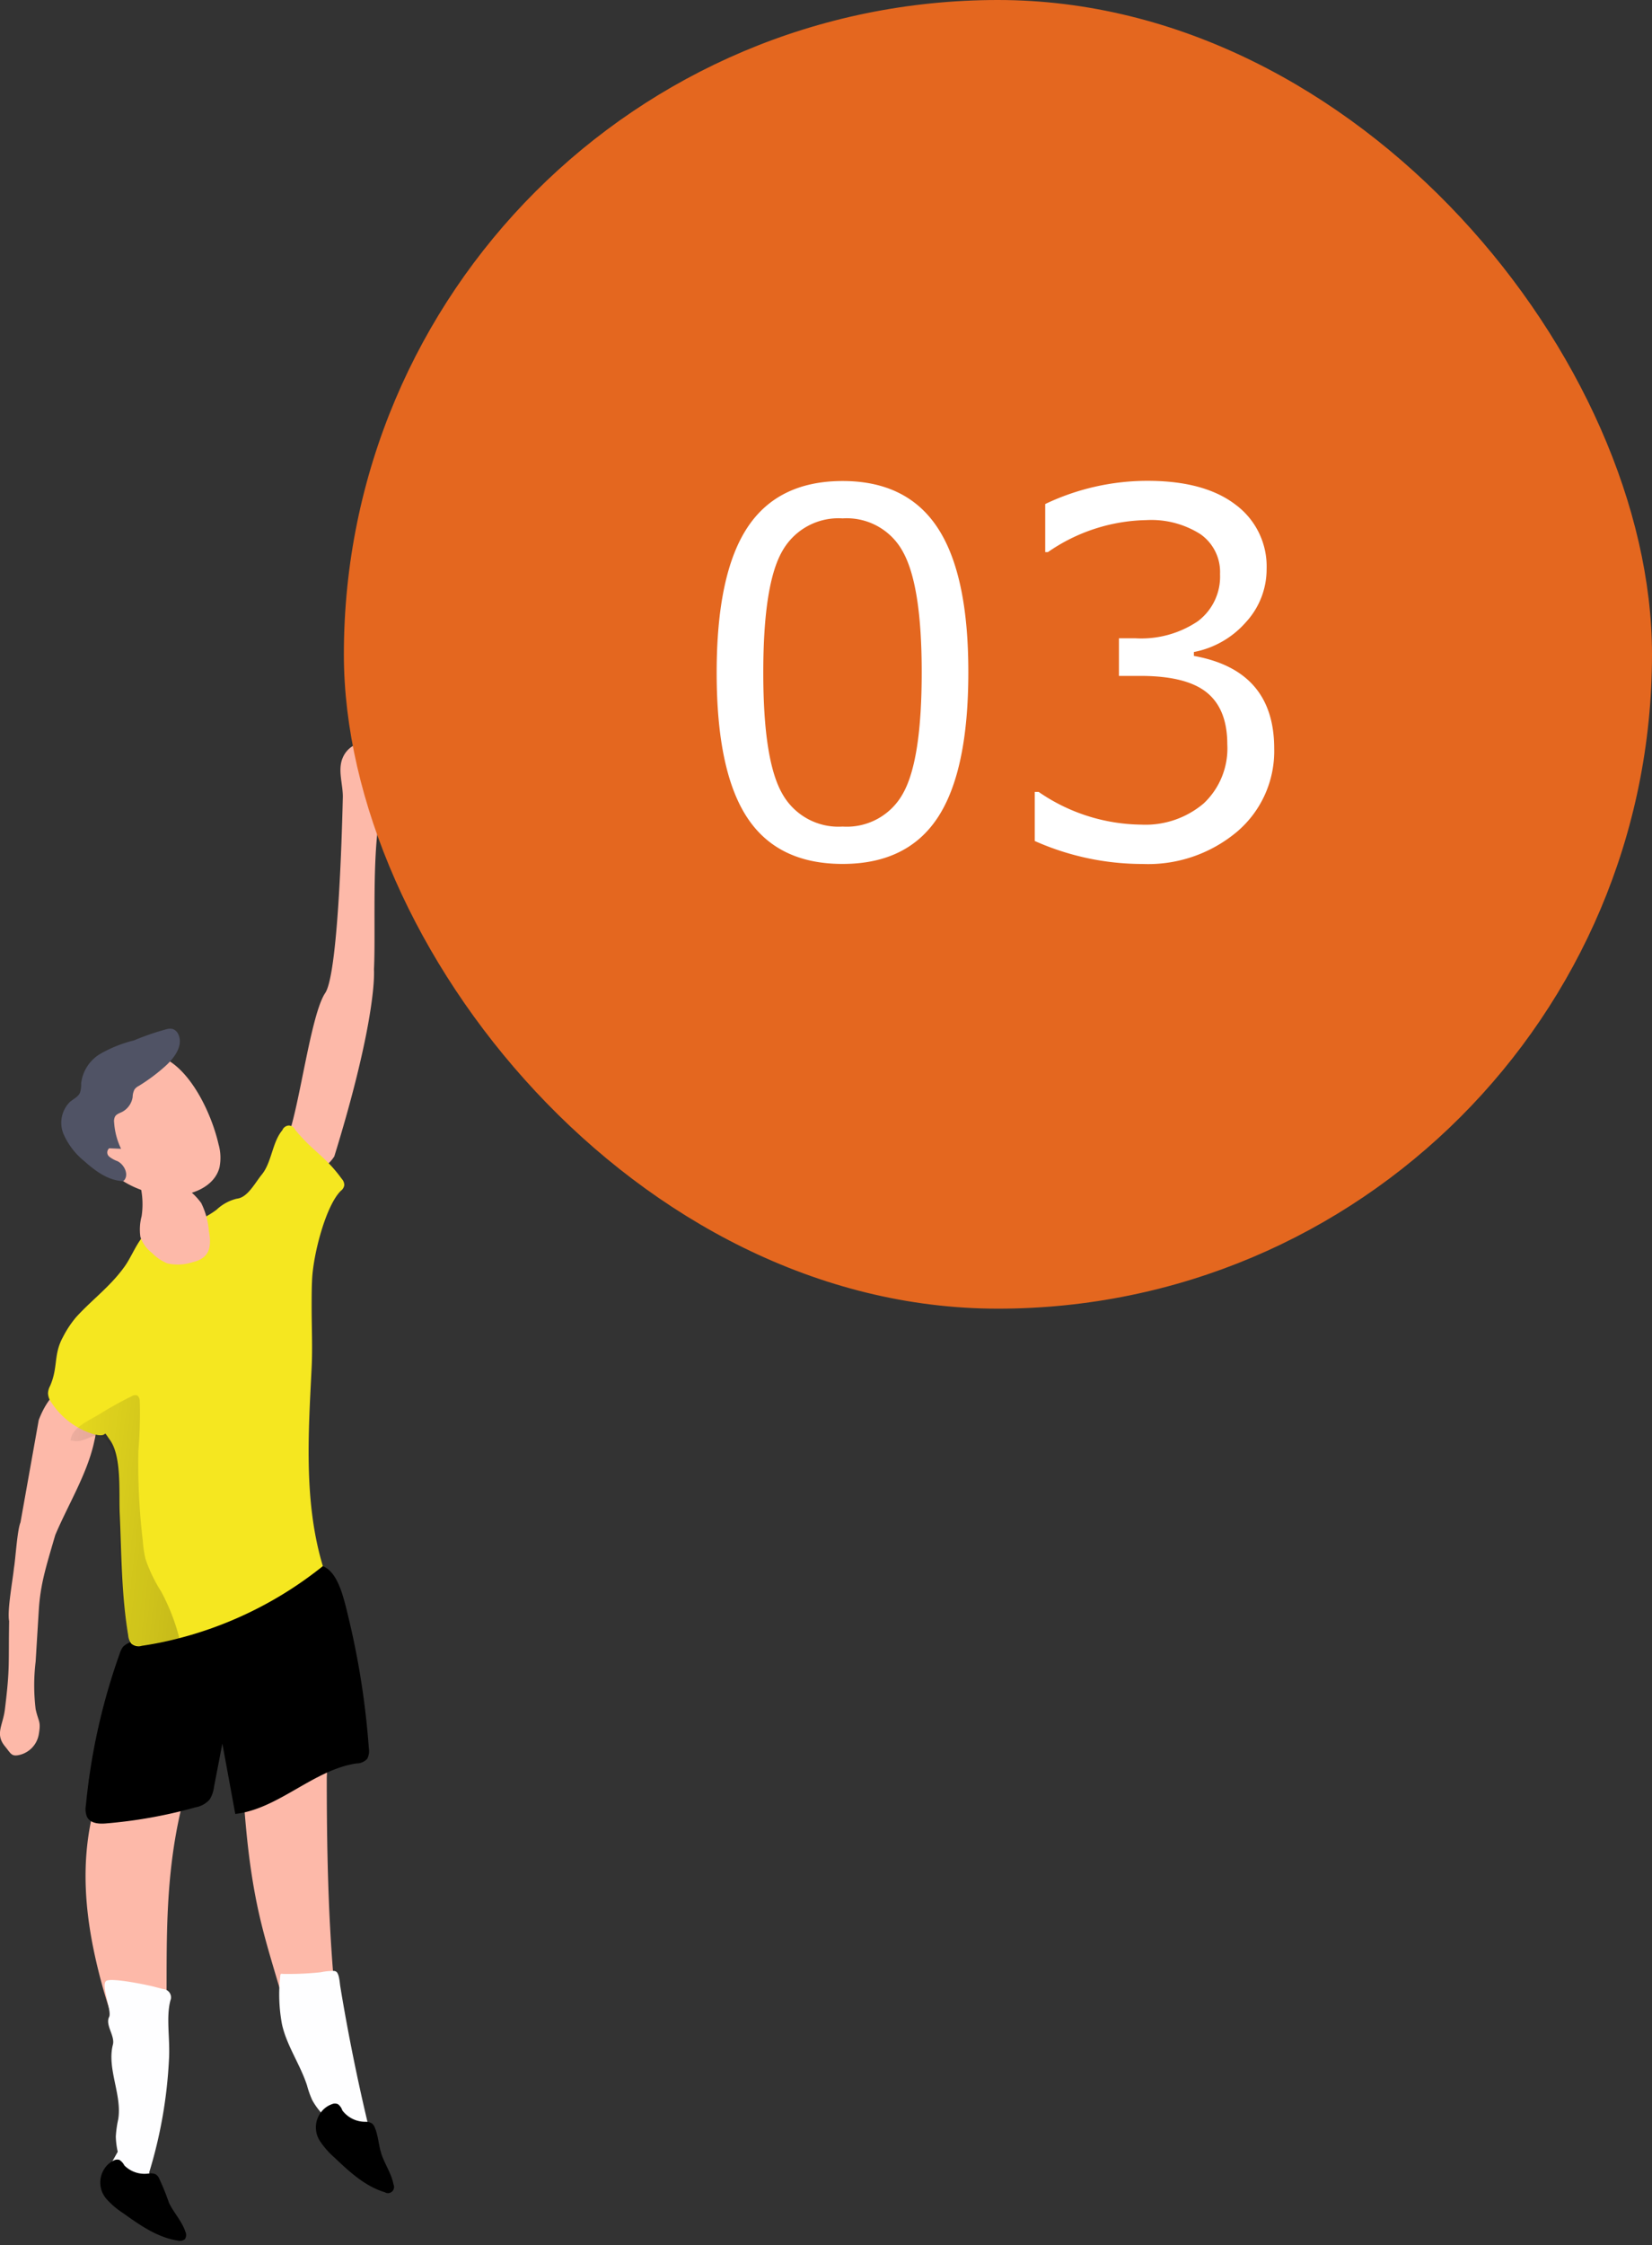 <svg xmlns="http://www.w3.org/2000/svg" xmlns:xlink="http://www.w3.org/1999/xlink" width="198.271" height="269.332" viewBox="0 0 198.271 269.332">
  <rect x="0" y="0" width="198.271" height="269.332" fill="#333333" stroke="none"/>
  <defs>
    <linearGradient id="linear-gradient" x1="2.906" y1="1.529" x2="-0.73" y2="0.592" gradientUnits="objectBoundingBox">
      <stop offset="0.01"/>
      <stop offset="0.08" stop-opacity="0.69"/>
      <stop offset="0.21" stop-opacity="0.322"/>
      <stop offset="1" stop-opacity="0"/>
    </linearGradient>
  </defs>
  <g id="flow_number3" transform="translate(-215.952 -13486.416)">
    <g id="グループ_2931" data-name="グループ 2931" transform="translate(215.952 13575.475)">
      <path id="パス_3839" data-name="パス 3839" d="M289.766,149.976a6.2,6.2,0,0,1,.78,4.919c-.79,3.858-3.177,7.707-4.7,11.326-1.137,3.915-1.794,5.907-1.983,9.134l-.37,6.039a23.787,23.787,0,0,0,0,5.718c.36,1.6.66,1.4.37,3.058a3.071,3.071,0,0,1-2.182,2.394c-1.107.3-1.13-.108-1.877-1.008-1.21-1.477-.23-2.509,0-4.443.62-5.033.419-5.327.507-10.56-.252-1.3.454-5.038.573-6.355.19-1.026.388-4.54.789-5.5l2.189-12.273C284.946,149.556,287.306,146.649,289.766,149.976Z" transform="translate(-279.215 -71.118)" fill="#fdb9a9"/>
      <path id="パス_3840" data-name="パス 3840" d="M236.863,140.873c1.853.444,3.369-15.474,5.519-18.584,1.654-2.633,2.055-22.092,2.094-23.519,0-1.59-.65-3.24,0-4.7a3,3,0,0,1,5.37-.29c.91,1.63.13,3.64-.47,5.41-1.57,4.62-.915,15.4-1.165,20.282.109,2.3-.656,9.182-4.76,22.456C241.84,144.418,238.643,144.5,236.863,140.873Z" transform="translate(-203.328 -92.253)" fill="#fdb9a9"/>
      <path id="パス_3841" data-name="パス 3841" d="M284.313,204.14c-3.611,15.478.431,29.08-4.159,41.99-.087.409-2.518-.232-2.867,0-.324.11.873.11.549,0l-.549-3.8c1.944-5.968-.82-11.326-2.438-17.275-1.933-7.109-3-14.789-.55-22.563a1.94,1.94,0,0,1,.55-1,2,2,0,0,1,1.35-.3,37.741,37.741,0,0,1,7.43.56C285.819,202.2,285.053,202.21,284.313,204.14Z" transform="translate(-262.608 -76.024)" fill="#fdb9a9"/>
      <path id="パス_3842" data-name="パス 3842" d="M255.843,244.32a3.52,3.52,0,0,1-4.13-1,10.3,10.3,0,0,1-1.93-4.11l-2.49-8.37c-.76-2.56-1.53-5.13-2.12-7.74-1.53-6.76-1.89-13.72-2.24-20.63a3.91,3.91,0,0,1,.54-2.75c1.17-1.45,6.84-3.16,8.63-2.26,2.44,1.22,1.19,7.14,1.19,9.42,0,8.09.15,16.2.85,24.27C254.253,232.44,256.293,244.06,255.843,244.32Z" transform="translate(-214.074 -82.519)" fill="#fdb9a9"/>
      <path id="パス_3843" data-name="パス 3843" d="M275.743,195.37a2.014,2.014,0,0,1-.2,1.26,1.723,1.723,0,0,1-1.278.55c-5.175.76-9.371,5.47-14.556,6.06l-1.55-8.44-1,5.19a3.636,3.636,0,0,1-.535,1.53,2.947,2.947,0,0,1-1.7.93,57.178,57.178,0,0,1-10.758,1.93c-.852.07-1.894,0-2.275-.84a2.544,2.544,0,0,1-.109-1.33,75.3,75.3,0,0,1,4.06-18.21,2.776,2.776,0,0,1,.408-.83,2.576,2.576,0,0,1,1.622-.68c6.5-1,12.226-5.07,18.127-8.21,5-2.65,6.136.42,7.251,5.2a96.528,96.528,0,0,1,2.492,15.89Z" transform="translate(-231.473 -74.682)"/>
      <path id="パス_3844" data-name="パス 3844" d="M242.464,153.708a1.945,1.945,0,0,0,.421,1.08,9.223,9.223,0,0,0,5.164,3.81l.413.07c1.314.18.435-.818,1.46.632,1.4,2,1.025,6.32,1.14,8.75.223,4.89.2,9.82,1.025,14.63a1.994,1.994,0,0,0,.372,1,1.335,1.335,0,0,0,1.264.27c1.157-.17,2.314-.39,3.462-.66a45.951,45.951,0,0,0,18.261-8.9c-2.3-7.64-1.743-15.85-1.347-23.81.116-2.4,0-4.86,0-7.27,0-1.14,0-2.27.058-3.37.157-3.05,1.659-8.836,3.46-10.586a1.013,1.013,0,0,0,.4-.67,1.092,1.092,0,0,0-.3-.75c-1.978-2.733-3.486-3.3-5.6-5.9a.861.861,0,0,0-.785-.5.892.892,0,0,0-.752.567c-1.2,1.407-1.275,3.85-2.443,5.29-.892,1.1-1.727,2.79-3.024,2.92a5.369,5.369,0,0,0-2.421,1.32,11.011,11.011,0,0,1-6.966,2.18c-1.967-.1-2.909,3-4.041,4.59-1.719,2.43-3.925,4-5.85,6.12a12.44,12.44,0,0,0-1.578,2.38c-1.173,2.13-.559,3.618-1.551,5.878a2.012,2.012,0,0,0-.248.93Z" transform="translate(-236.697 -75.563)" fill="#f5e720"/>
      <path id="パス_3845" data-name="パス 3845" d="M266.929,137.92a5.72,5.72,0,0,1-3.069.15,5.587,5.587,0,0,1-1.838-1.25,4.115,4.115,0,0,1-1.388-1.92,6.206,6.206,0,0,1,.147-2.5,9.722,9.722,0,0,0-.634-5.14s2.27.14,2.472.18a9.245,9.245,0,0,1,2.5,1,7.955,7.955,0,0,1,2.812,2.39,9.179,9.179,0,0,1,.919,3.36C269.218,136.18,268.887,137.45,266.929,137.92Z" transform="translate(-243.782 -75.563)" fill="#fdb9a9"/>
      <path id="パス_3846" data-name="パス 3846" d="M273.512,125.38a5.851,5.851,0,0,1,.11,2.79c-.6,2.29-3.29,3.38-5.65,3.37a11.57,11.57,0,0,1-10-6.09,5.48,5.48,0,0,1-.72-2.65,5.78,5.78,0,0,1,1-2.8c1.7-2.75,5.72-6.84,9.25-4.67C270.582,117.21,272.762,122.07,273.512,125.38Z" transform="translate(-247.283 -77.16)" fill="#fdb9a9"/>
      <path id="パス_3847" data-name="パス 3847" d="M274.848,111.55a1.43,1.43,0,0,1,.65,0,1.18,1.18,0,0,1,.68.65c.61,1.33-.46,2.8-1.54,3.78a21.7,21.7,0,0,1-3.23,2.41,1.36,1.36,0,0,0-.5.42,2.11,2.11,0,0,0-.22.92,2.43,2.43,0,0,1-1.25,1.76c-.32.16-.7.27-.87.58a1.24,1.24,0,0,0-.1.71,8.55,8.55,0,0,0,.83,3.14l-1.42-.06a.65.65,0,0,0-.08.92.6.6,0,0,0,.08.08,3.49,3.49,0,0,0,1,.55c.88.45,1.43,1.75.69,2.39-1.78-.05-3.33-1.19-4.66-2.38a8.64,8.64,0,0,1-2.52-3.28,3.53,3.53,0,0,1,.78-3.85c.43-.36,1-.61,1.21-1.12a3.3,3.3,0,0,0,.13-1.08,4.75,4.75,0,0,1,2.28-3.55,15.831,15.831,0,0,1,4.08-1.63,30.588,30.588,0,0,1,3.98-1.36Z" transform="translate(-254.769 -77.16)" fill="#505365"/>
      <path id="パス_3848" data-name="パス 3848" d="M247.661,229.16a.63.63,0,0,1,.3.1c.36.3.4,1.34.47,1.76q1.4,8.5,3.42,16.91a.58.58,0,0,1,0,.41.63.63,0,0,1-.38.21,13.481,13.481,0,0,1-2.82.45.53.53,0,0,1-.25,0,.46.46,0,0,1-.17-.17l-2.24-2.83a8.08,8.08,0,0,1-.92-1.33,11,11,0,0,1-.63-1.77c-.81-2.5-2.43-4.75-3-7.31a19.38,19.38,0,0,1-.21-5.84.29.29,0,0,1,.08-.23.41.41,0,0,1,.22,0,36.222,36.222,0,0,0,4.54-.2,7.73,7.73,0,0,1,1.59-.16Z" transform="translate(-207.591 -81.769)" fill="#fefeff"/>
      <path id="パス_3849" data-name="パス 3849" d="M283.412,232.247c-.521,2.035,0,4.608-.16,7.063A55.377,55.377,0,0,1,280.9,252.75c-.1.432.954,1.025.667,1.362-.85.87-4.61-.552-5.49-.952a.56.56,0,0,1-.24-.16.45.45,0,0,1-.09-.25l1.357-2.415a9.347,9.347,0,0,1-.23-1.82,13.176,13.176,0,0,1,.29-2.08c.48-2.92-1.381-6.076-.641-8.946.279-1.064-.952-2.362-.447-3.338.35-.7-1.05-3.936-.33-4.326s5.09.535,5.82.735l.994.257a1,1,0,0,1,.94,1.06,1.06,1.06,0,0,1-.09.35Z" transform="translate(-262.975 -81.248)" fill="#fefeff"/>
      <path id="パス_3850" data-name="パス 3850" d="M.686.44a.92.92,0,0,1,.59-.32A1.58,1.58,0,0,1,2.1.49,3.41,3.41,0,0,0,5.226.2a1.43,1.43,0,0,1,.73-.2,1.11,1.11,0,0,1,.52.23c.88.63,1.48,1.57,2.29,2.28,1,.89,2.3,1.43,3.18,2.44a.73.73,0,0,1-.43,1.33c-2.4.61-4.92.08-7.34-.46a9.92,9.92,0,0,1-2.39-.75,3,3,0,0,1-1.51-4A3.249,3.249,0,0,1,.686.44Z" transform="translate(39.539 162.624) rotate(31)"/>
      <path id="パス_3851" data-name="パス 3851" d="M.7.43a.94.94,0,0,1,.58-.32A1.68,1.68,0,0,1,2.1.49,3.41,3.41,0,0,0,5.226.2a1.47,1.47,0,0,1,.74-.2,1.08,1.08,0,0,1,.51.23,29.006,29.006,0,0,1,2.29,2.28c1,.89,2.3,1.43,3.18,2.44a.91.91,0,0,1,.29.85,1,1,0,0,1-.72.48c-2.39.61-4.92.07-7.33-.47a9.672,9.672,0,0,1-2.4-.74,3,3,0,0,1-1.51-4A3.131,3.131,0,0,1,.7.43Z" transform="matrix(0.921, 0.391, -0.391, 0.921, 13.184, 169.457)"/>
      <path id="パス_3852" data-name="パス 3852" d="M267.6,159.31l.5.07c1.59.18,2.59-1.53,3.83-.08,1.69,2,1.24,6.32,1.38,8.75.27,4.89.24,9.82,1.24,14.63a1.8,1.8,0,0,0,.45,1,1.88,1.88,0,0,0,1.53.27c1.4-.17,2.8-.39,4.19-.66a24.481,24.481,0,0,0-2.24-5.84,18.21,18.21,0,0,1-1.88-3.9,13.829,13.829,0,0,1-.33-2.22,78.613,78.613,0,0,1-.53-10.74,53.574,53.574,0,0,0,.17-5.94c0-.3-.1-.66-.39-.76a.84.84,0,0,0-.58.12,44.45,44.45,0,0,0-4,2.23c-1,.6-2.71,1.36-3.18,2.48a1.789,1.789,0,0,0-.16.59Z" transform="translate(-259.133 -75.563)" fill="url(#linear-gradient)"/>
    </g>
    <g id="グループ_3395" data-name="グループ 3395" transform="translate(257.223 13486.416)">
      <rect id="長方形_398" data-name="長方形 398" width="157" height="157" rx="78.5" fill="#e4671f"/>
      <path id="パス_6173" data-name="パス 6173" d="M18.662.908q-7.793,0-11.455-5.566T3.545-22.031q0-11.807,3.677-17.4t11.44-5.6q7.705,0,11.4,5.61T33.75-22.09q0,11.836-3.662,17.417T18.662.908Zm0-41.455a7.729,7.729,0,0,0-7.266,3.97q-2.256,3.97-2.256,14.546,0,10.488,2.256,14.473a7.723,7.723,0,0,0,7.266,3.984,7.691,7.691,0,0,0,7.251-3.984q2.241-3.984,2.241-14.531,0-10.342-2.227-14.4A7.656,7.656,0,0,0,18.662-40.547Zm23.057,38.7V-7.734h.469a22.045,22.045,0,0,0,12.3,3.926,10.8,10.8,0,0,0,7.515-2.549,9.058,9.058,0,0,0,2.827-7.09q0-4.219-2.461-6.211T54.4-21.65H51.826v-4.512h1.992a12.159,12.159,0,0,0,7.441-2.021,6.693,6.693,0,0,0,2.7-5.684,5.536,5.536,0,0,0-2.358-4.79,10.99,10.99,0,0,0-6.489-1.685A21.378,21.378,0,0,0,43.3-36.5h-.322v-5.771a28.526,28.526,0,0,1,12.275-2.783q6.826,0,10.562,2.856a9.209,9.209,0,0,1,3.735,7.72,9.371,9.371,0,0,1-2.49,6.387,11.049,11.049,0,0,1-6.24,3.574v.469q9.639,1.729,9.639,11.1a12.679,12.679,0,0,1-4.424,9.961,16.607,16.607,0,0,1-11.4,3.9A31.813,31.813,0,0,1,41.719-1.846Z" transform="translate(41.197 102.738)" fill="#fff"/>
    </g>
  </g>
</svg>
